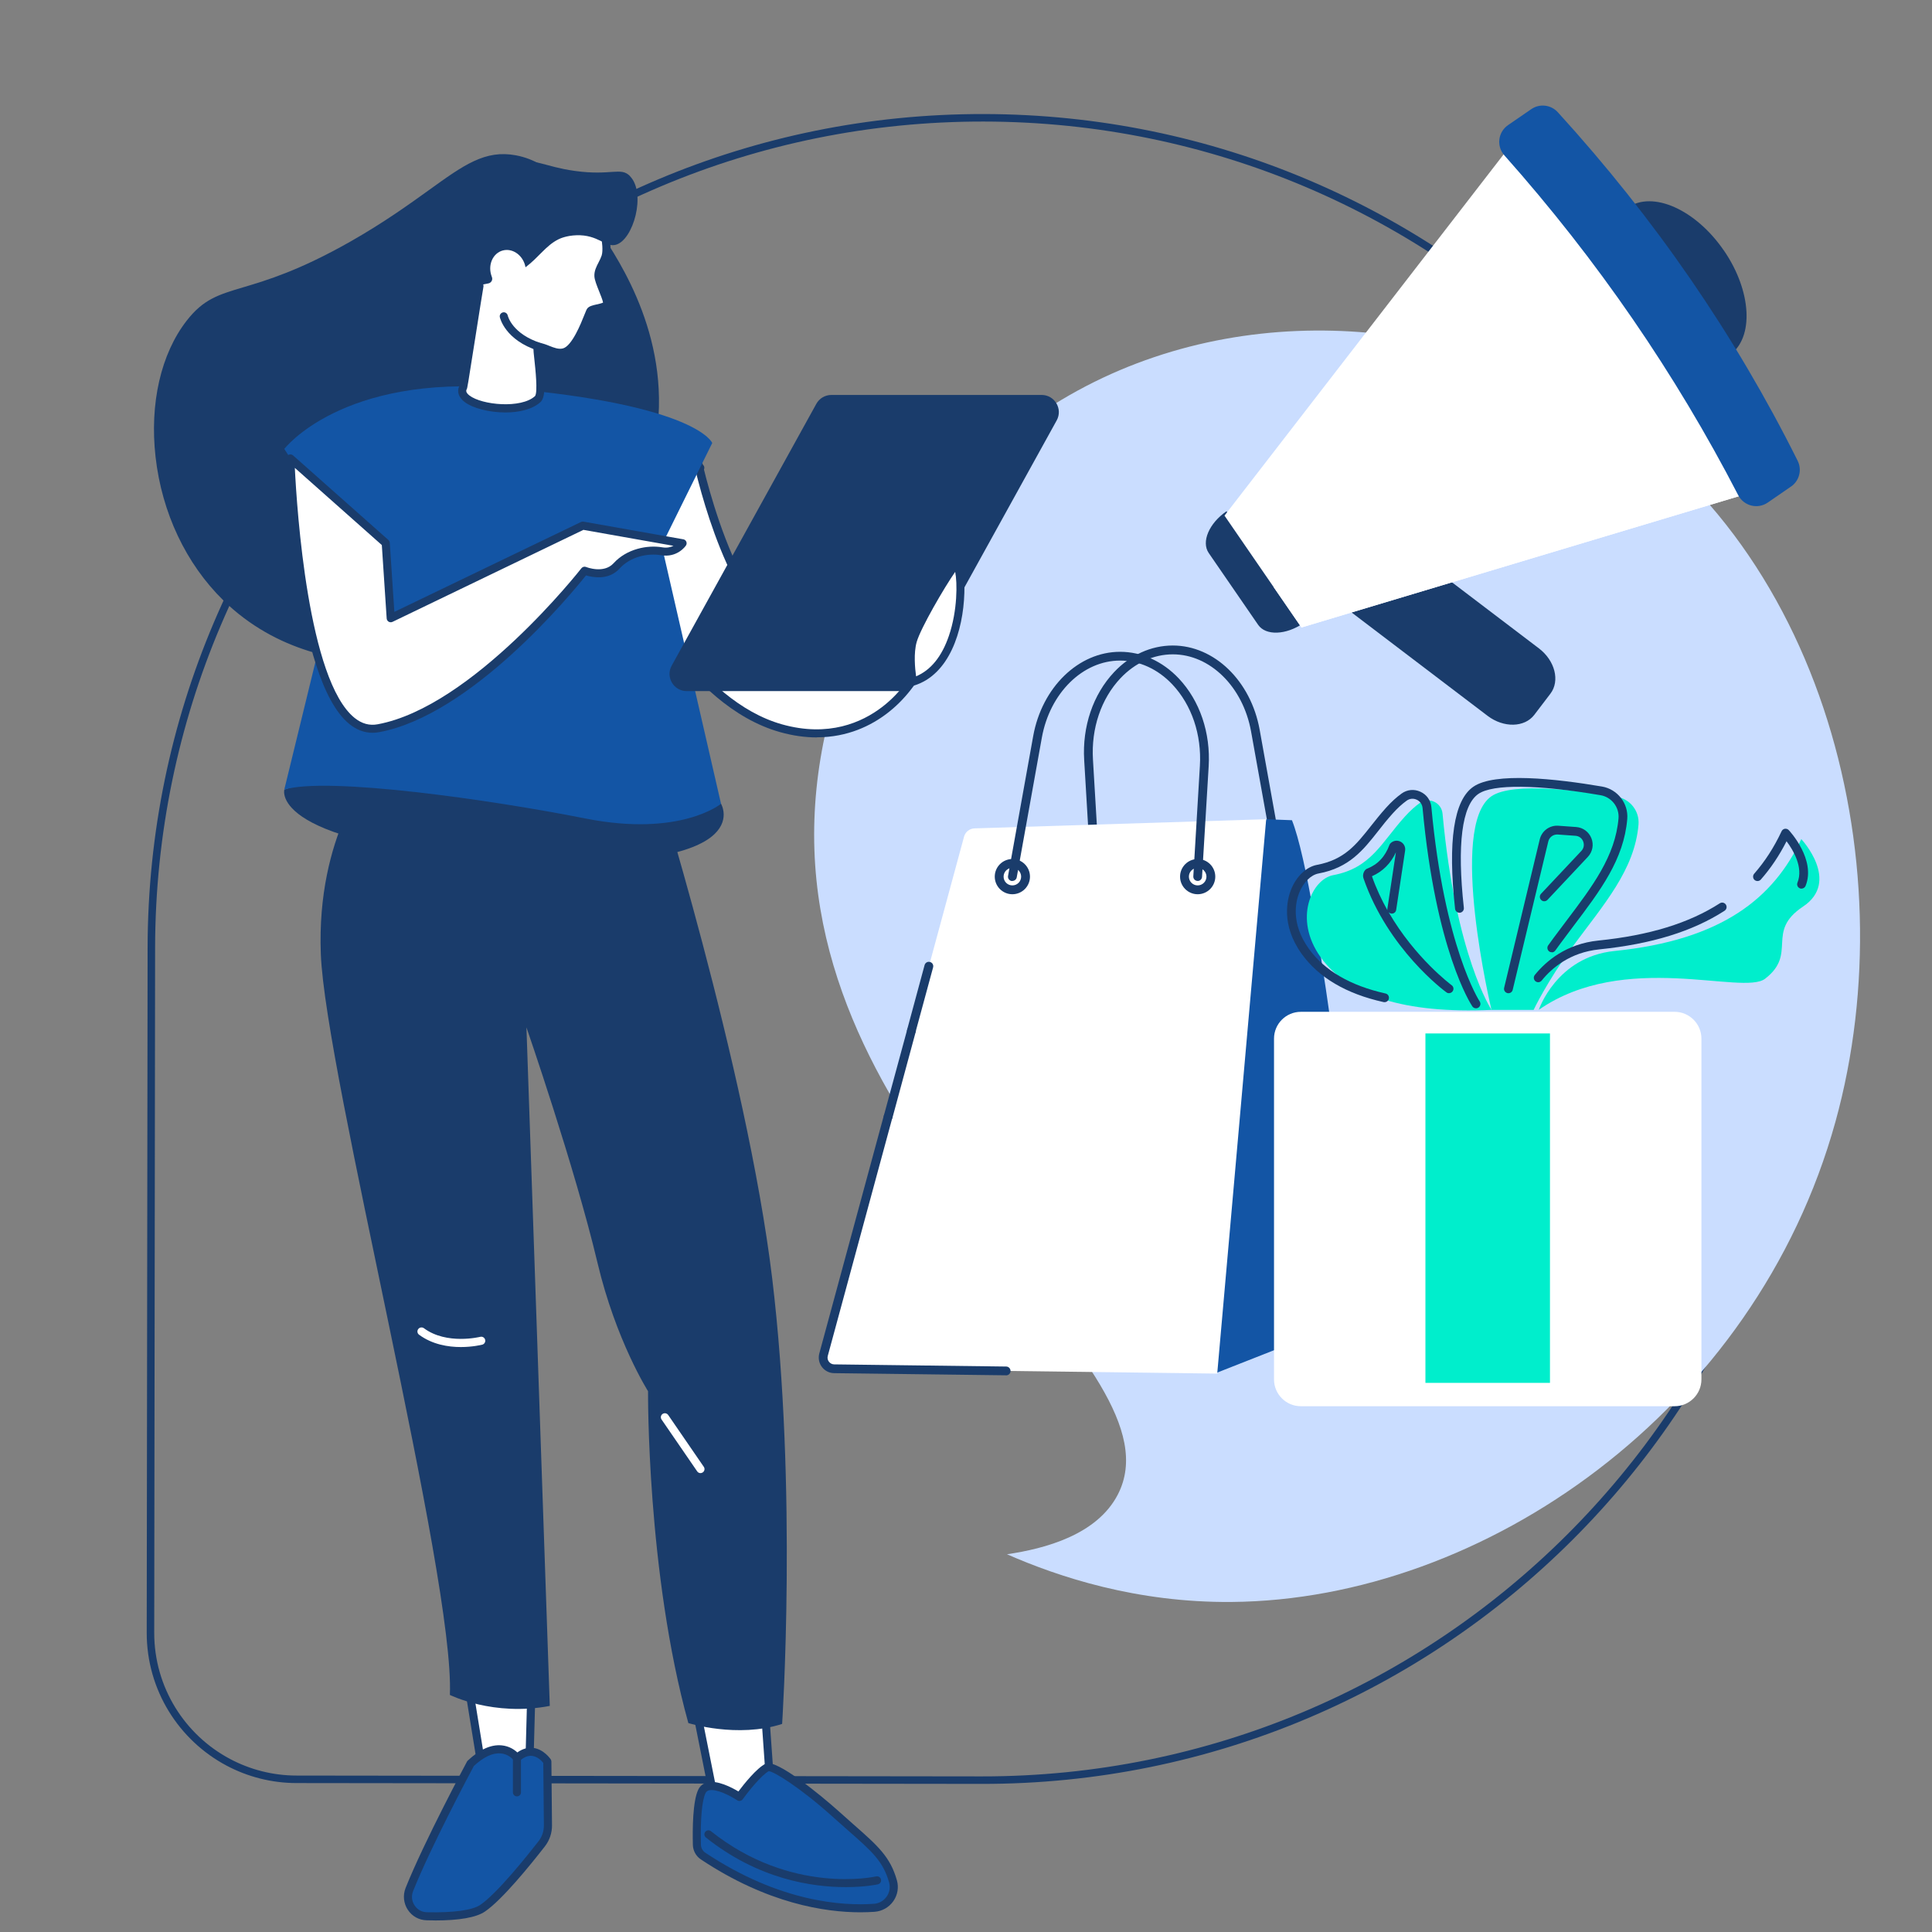 <svg xmlns="http://www.w3.org/2000/svg" id="Ebene_1" data-name="Ebene 1" viewBox="0 0 350 350"><rect x="0" y="0" width="350" height="350" fill="#808080" stroke="none"/><defs><style>      .cls-1 {        fill: #0ec;      }      .cls-1, .cls-2, .cls-3, .cls-4, .cls-5 {        stroke-width: 0px;      }      .cls-6 {        fill: none;        stroke: #1a3c6b;        stroke-miterlimit: 10;        stroke-width: 1.36px;      }      .cls-2 {        fill: #1a3c6b;      }      .cls-3 {        fill: #fff;      }      .cls-4 {        fill: #1355a5;      }      .cls-5 {        fill: #caddff;      }    </style></defs><path class="cls-6" d="M328.58,172.1c-.05,41.58-16.94,79.21-44.24,106.43-27.28,27.21-64.95,44.02-106.53,43.96l-57.18-.07-66.87-.08c-4.47,0-8.69-1.12-12.39-3.08-8.4-4.45-14.12-13.31-14.11-23.48l.16-124.05c.1-83.16,67.61-150.51,150.77-150.39,41.58.05,79.21,16.94,106.42,44.22,27.21,27.3,44.02,64.95,43.97,106.54Z"></path><g><path class="cls-5" d="M182.43,281.57c9.36,4.11,23.48,8.79,40.69,8.64,45.71-.38,94.89-34.62,109.39-87,13.17-47.58-2.79-108.2-48.62-132.41-28.7-15.15-68.87-15.91-98.83,6.49-22.98,17.18-38.55,46.96-37.52,76.74,2.02,58.36,67.04,93.37,54.96,116.73-3.78,7.3-13.19,9.8-20.08,10.81"></path><path class="cls-2" d="M252.71,92.49c-.44,0-.79-.36-.79-.79,0-5.46,1.77-10.61,5.11-14.9.28-.35.78-.41,1.12-.14.35.28.41.78.14,1.13-3.13,4.01-4.78,8.82-4.78,13.92,0,.44-.36.79-.8.79"></path><path class="cls-2" d="M180.52,86.77c-2.6,0-4.72-2.12-4.72-4.72s2.12-4.72,4.72-4.72c1.5,0,2.93.73,3.81,1.94.23.32.17.78-.16,1.02-.33.23-.78.17-1.03-.16-.61-.84-1.59-1.33-2.63-1.33-1.79,0-3.25,1.46-3.25,3.25s1.46,3.26,3.25,3.26c.91,0,1.79-.39,2.4-1.05.27-.3.74-.32,1.04-.05.3.27.31.73.04,1.03-.89.97-2.16,1.53-3.48,1.53"></path><path class="cls-2" d="M152.22,86.77c-2.6,0-4.72-2.12-4.72-4.72s2.12-4.72,4.72-4.72c1.5,0,2.93.73,3.81,1.94.23.32.17.78-.16,1.02-.33.23-.78.17-1.02-.16-.61-.84-1.6-1.33-2.63-1.33-1.79,0-3.26,1.46-3.26,3.25s1.47,3.26,3.26,3.26c.91,0,1.79-.39,2.4-1.06.27-.29.74-.31,1.04-.04.29.27.31.73.04,1.03-.89.97-2.16,1.53-3.48,1.53"></path><path class="cls-2" d="M123.92,86.77c-2.6,0-4.72-2.12-4.72-4.72s2.12-4.72,4.72-4.72c1.5,0,2.93.73,3.81,1.94.23.32.17.78-.16,1.02-.33.23-.78.17-1.02-.16-.61-.84-1.6-1.33-2.63-1.33-1.79,0-3.25,1.46-3.25,3.25s1.46,3.26,3.25,3.26c.91,0,1.79-.39,2.4-1.06.27-.29.74-.31,1.04-.04.3.27.31.73.04,1.03-.89.97-2.16,1.53-3.48,1.53"></path><path class="cls-2" d="M231.97,158.47c-.38,0-.71-.27-.78-.66l-4.55-25.31c-1.46-8.08-7.42-13.96-14.17-13.96-3.48,0-6.85,1.54-9.49,4.33-3.5,3.71-5.32,9.09-4.98,14.74l1.19,20c.03.44-.31.81-.75.84-.44.03-.81-.31-.84-.75l-1.19-20c-.37-6.09,1.61-11.89,5.41-15.93,2.93-3.12,6.72-4.83,10.64-4.83,7.53,0,14.15,6.42,15.74,15.27l4.55,25.31c.08.43-.21.84-.64.93-.05,0-.09.01-.14.01"></path><path class="cls-4" d="M220.47,248.67l25.64-10.09c.84-.33,1.36-1.19,1.26-2.09-1.16-10.78-8.25-75.23-13.32-87.9l-4.67-.18-6.35,31.05-2.56,69.21"></path><path class="cls-3" d="M149.2,245.42c-.16.6-.04,1.24.34,1.74.38.5.96.79,1.58.8l69.39.88,8.87-100.43-52.85,1.66c-.88.03-1.65.64-1.88,1.49l-25.45,93.85"></path><path class="cls-2" d="M160.9,203.07c-.07,0-.14,0-.21-.03-.43-.11-.68-.56-.56-.98l4.22-15.55c.11-.43.56-.68.98-.56.42.12.68.56.56.98l-4.21,15.55c-.1.36-.42.59-.77.59"></path><path class="cls-2" d="M165.11,187.52c-.07,0-.14,0-.21-.03-.43-.12-.68-.56-.56-.98l3.16-11.68c.12-.43.56-.68.98-.56.43.11.68.55.56.98l-3.17,11.68c-.09.36-.42.59-.77.59"></path><path class="cls-2" d="M182.27,249.15h-.01l-31.15-.39c-.88-.01-1.68-.42-2.21-1.12s-.7-1.59-.48-2.43l11.7-43.14c.12-.42.56-.68.98-.56.43.11.68.55.56.98l-11.7,43.14c-.1.37-.03.75.21,1.06.23.3.58.48.96.48l31.15.39c.44,0,.79.37.79.81,0,.44-.36.79-.8.79"></path><path class="cls-3" d="M185.8,158.81c0,1.32-1.08,2.39-2.39,2.39s-2.39-1.07-2.39-2.39,1.07-2.39,2.39-2.39,2.39,1.07,2.39,2.39"></path><path class="cls-2" d="M183.4,157.22c-.88,0-1.59.71-1.59,1.59s.71,1.59,1.59,1.59,1.59-.71,1.59-1.59-.71-1.59-1.59-1.59ZM183.4,162c-1.76,0-3.19-1.43-3.19-3.19s1.43-3.19,3.19-3.19,3.19,1.43,3.19,3.19-1.43,3.19-3.19,3.19"></path><path class="cls-3" d="M219.36,158.81c0,1.32-1.08,2.39-2.39,2.39s-2.39-1.07-2.39-2.39,1.08-2.39,2.39-2.39,2.39,1.07,2.39,2.39"></path><path class="cls-2" d="M216.97,157.22c-.88,0-1.59.71-1.59,1.59s.72,1.59,1.59,1.59,1.59-.71,1.59-1.59-.72-1.59-1.59-1.59ZM216.97,162c-1.76,0-3.19-1.43-3.19-3.19s1.43-3.19,3.19-3.19,3.19,1.43,3.19,3.19-1.43,3.19-3.19,3.19"></path><path class="cls-2" d="M183.4,159.6s-.09,0-.14,0c-.44-.08-.73-.49-.64-.93l4.55-25.31c1.59-8.85,8.21-15.28,15.74-15.28,3.93,0,7.7,1.72,10.64,4.83,3.81,4.04,5.78,9.85,5.41,15.94l-1.2,20c-.03.44-.4.78-.84.74-.44-.03-.77-.4-.74-.84l1.19-20c.34-5.65-1.48-11.03-4.98-14.75-2.63-2.79-6-4.33-9.48-4.33-6.76,0-12.71,5.87-14.17,13.96l-4.55,25.31c-.07.38-.41.65-.79.65"></path><path class="cls-1" d="M278.76,182.95s3.2-9.6,13.72-10.67c19.51-1.98,28.81-9.6,33.84-20.27,0,0,7.17,7.66.31,12.23-6.87,4.57-.92,8.49-6.87,13.07-4.01,3.09-25.45-5.18-41,5.63"></path><path class="cls-1" d="M270.21,182.95h7.62s2.51-5.3,7.05-11.44c5.65-7.66,11.26-13.9,11.95-22.13.2-2.44-1.5-4.62-3.91-5.03-6.38-1.09-18.83-2.76-22.72-.11-7.94,5.43,0,38.71,0,38.71"></path><path class="cls-1" d="M270.21,182.95s-6.48-9.66-8.88-35.55c-.19-2.03-2.49-3.09-4.15-1.91-.78.56-1.68,1.35-2.68,2.45-4.22,4.65-6.1,9.32-12.97,10.6-3.83.71-7.3,7.86-2.28,14.87,5.03,7.01,15.24,10.24,30.95,9.54"></path><path class="cls-3" d="M303.37,183.3h-67.71c-2.68,0-4.86,2.18-4.86,4.86v61.73c0,2.68,2.18,4.86,4.86,4.86h67.71c2.68,0,4.86-2.18,4.86-4.86v-61.73c0-2.68-2.18-4.86-4.86-4.86"></path><path class="cls-1" d="M280.79,250.52h-22.56v-63.3h22.56v63.3"></path><path class="cls-2" d="M326.36,160.99c-.09,0-.2-.02-.29-.06-.41-.16-.61-.63-.44-1.04,1.12-2.77-.83-5.96-1.98-7.49-1.33,2.61-2.86,4.89-4.66,6.94-.29.33-.79.36-1.13.08-.33-.29-.36-.8-.08-1.13,1.95-2.23,3.58-4.74,4.97-7.7.11-.24.34-.41.59-.45.26-.04.53.05.71.24.21.22,4.95,5.37,3.05,10.1-.13.31-.43.5-.74.5"></path><path class="cls-2" d="M278.67,177.94c-.18,0-.36-.06-.51-.18-.34-.28-.39-.78-.12-1.13,2.04-2.52,5.7-5.65,11.52-6.24,9.22-.94,16.41-3.15,22-6.75.37-.24.86-.13,1.1.24.24.38.14.86-.24,1.11-5.8,3.75-13.22,6.03-22.7,7-5.28.54-8.6,3.37-10.44,5.66-.16.19-.39.29-.62.29"></path><path class="cls-2" d="M281.12,172.51c-.16,0-.32-.04-.46-.14-.36-.26-.44-.76-.19-1.11.3-.43.61-.86.94-1.3.78-1.06,1.56-2.09,2.33-3.11,4.77-6.31,8.89-11.75,9.47-18.61.16-2-1.26-3.84-3.25-4.18-11.44-1.95-19.5-2.04-22.13-.24-2.99,2.04-3.9,9.19-2.64,20.64.05.44-.27.84-.71.89-.44.04-.83-.27-.88-.71-1.35-12.26-.23-19.71,3.33-22.13,3.86-2.64,14.8-1.46,23.29-.02,2.8.48,4.81,3.06,4.57,5.88-.61,7.33-4.86,12.94-9.78,19.44-.76,1.01-1.54,2.04-2.32,3.1-.32.43-.63.86-.93,1.28-.16.23-.4.34-.65.34"></path><path class="cls-2" d="M273.26,179.93c-.06,0-.13,0-.18-.02-.43-.11-.7-.54-.59-.96l6.45-26.89c.37-1.54,1.78-2.58,3.37-2.47l3.21.23c1.26.09,2.32.88,2.78,2.04s.21,2.47-.66,3.39l-7.3,7.77c-.31.32-.81.34-1.13.03-.32-.3-.34-.8-.04-1.13l7.31-7.77c.44-.47.56-1.11.33-1.71-.23-.6-.76-.99-1.41-1.03l-3.2-.23c-.81-.05-1.52.47-1.71,1.25l-6.45,26.89c-.09.37-.41.61-.78.61"></path><path class="cls-2" d="M267.38,182.66c-.26,0-.51-.13-.66-.36-.27-.4-6.63-10.12-9.01-35.93-.06-.66-.46-1.23-1.07-1.5-.6-.28-1.28-.21-1.81.18-.82.59-1.68,1.37-2.55,2.34-.97,1.08-1.83,2.15-2.64,3.2-2.68,3.4-5.21,6.62-10.77,7.65-1.4.26-2.74,1.6-3.5,3.48-.6,1.49-1.63,5.46,1.73,10.14,2.85,3.97,7.53,6.7,13.9,8.12.43.09.7.52.6.95-.09.43-.52.7-.95.61-6.77-1.5-11.76-4.45-14.84-8.74-3.81-5.32-2.61-9.93-1.91-11.67.96-2.38,2.76-4.09,4.68-4.45,4.97-.93,7.1-3.65,9.81-7.08.84-1.06,1.71-2.16,2.72-3.28.95-1.05,1.89-1.91,2.8-2.56,1.01-.73,2.28-.85,3.41-.33,1.13.51,1.88,1.56,1.99,2.81,2.34,25.32,8.69,35.09,8.75,35.18.24.37.14.86-.22,1.11-.14.09-.29.14-.44.14"></path><path class="cls-2" d="M248.54,158.74c.78,2.22,1.75,4.28,2.81,6.17-.03-.1-.03-.21-.01-.31l1.54-10.19c-.93,2.01-2.39,3.47-4.34,4.33ZM262.5,179.93c-.16,0-.33-.05-.47-.16-.43-.31-10.57-7.83-15.01-20.62-.19-.54-.06-1.15.34-1.58.08-.09.18-.15.28-.19,1.96-.77,3.28-2.18,4.07-4.31.04-.1.09-.19.17-.28.47-.49,1.19-.63,1.81-.33s.96.95.86,1.63l-1.62,10.74c-.07.44-.48.74-.91.67-.17-.03-.32-.11-.44-.22,4.78,8.28,11.32,13.14,11.4,13.2.36.26.43.76.17,1.11-.16.21-.4.33-.64.33"></path><path class="cls-2" d="M73.27,119.69c-3.05.19-20.01,1.27-32.65-11.11-14.24-13.94-16.08-38.18-6.6-50.35,5.81-7.46,10.44-3.4,29.52-14.23,16.79-9.54,21.25-17.24,29.87-15.62,6.7,1.25,10.66,7.16,14.94,13.54,3.65,5.45,13.48,20.11,10.07,38.54-3.97,21.49-24.05,37.9-45.15,39.23"></path><path class="cls-2" d="M91.2,28.41c-4.31,0-7.86,2.57-13.26,6.45-3.63,2.62-8.14,5.87-14.27,9.35-9.31,5.28-15.17,7.03-19.44,8.29-4.41,1.32-7.07,2.11-10.01,5.88-4.6,5.92-6.63,14.78-5.54,24.33,1.13,10.02,5.44,19.15,12.12,25.69,10.93,10.7,25.03,11.51,32.46,11.04,21.75-1.37,41.07-18.15,44.93-39.03,3.39-18.34-6.36-32.88-10.03-38.36-4.21-6.28-8.18-12.2-14.78-13.44-.75-.14-1.47-.21-2.17-.21ZM70.09,120.03c-7.91,0-19.99-1.83-29.64-11.28-6.76-6.63-11.12-15.85-12.27-25.98-1.09-9.68.97-18.68,5.65-24.69,3.03-3.89,5.75-4.7,10.26-6.04,4.25-1.27,10.08-3,19.34-8.25,6.11-3.47,10.61-6.72,14.23-9.32,6.38-4.6,10.23-7.38,15.81-6.33,6.8,1.27,10.83,7.28,15.09,13.64,3.71,5.53,13.54,20.19,10.11,38.72-3.89,21.09-23.4,38.05-45.37,39.44-.96.06-2.03.1-3.2.1"></path><path class="cls-2" d="M51.51,143.05s-3,10.29,41.81,12.79c44.81,2.5,37.31-10.22,37.31-10.22l-47.04-13.7-32.08,11.13"></path><path class="cls-3" d="M96.31,304.41l-.57,21.14-7.47.81-3.69-22.75,11.73.8"></path><path class="cls-2" d="M85.45,304.41l3.44,21.15,6.14-.66.53-19.8-10.11-.69ZM88.28,327.09c-.36,0-.66-.26-.72-.62l-3.69-22.74c-.03-.22.03-.45.18-.61.15-.17.37-.25.59-.23l11.73.8c.39.03.69.36.68.75l-.57,21.13c-.01.37-.29.67-.65.71l-7.47.81s-.05,0-.08,0"></path><path class="cls-3" d="M138.69,311.35l1.19,16.84-9.87.81-3.53-17.64h12.2"></path><path class="cls-2" d="M127.38,312.09l3.22,16.13,8.5-.69-1.09-15.43h-10.63ZM130.01,329.72c-.34,0-.65-.24-.72-.58l-3.52-17.64c-.04-.22.01-.44.15-.61.14-.17.34-.26.56-.26h12.2c.38,0,.7.29.73.68l1.19,16.84c.03.4-.27.74-.67.78l-9.87.81h-.06"></path><path class="cls-4" d="M127.37,336.25c-.69-.46-1.1-1.23-1.12-2.04-.06-2.47-.07-7.73.92-9.71,1.32-2.62,6.78,1.03,6.78,1.03,0,0,3.19-4.43,5.06-5.35.97-.48,6.63,3.29,12.34,8.42,6.25,5.63,9.08,7.43,10.43,12.28.63,2.28-1.04,4.57-3.4,4.74-5.74.41-17.34-.27-31.01-9.36"></path><path class="cls-2" d="M127.78,335.64c13.5,8.99,24.94,9.65,30.55,9.25.92-.06,1.76-.54,2.3-1.31.52-.73.68-1.65.45-2.51-1.08-3.88-3.09-5.65-7.5-9.52-.82-.73-1.73-1.52-2.72-2.41-6-5.4-10.66-8.21-11.59-8.28-1.41.77-3.88,3.92-4.73,5.1-.23.31-.67.4-1,.18-1.31-.88-3.84-2.14-5.11-1.8-.29.08-.48.23-.61.49-.65,1.29-.96,4.79-.84,9.36.01.58.31,1.13.8,1.45ZM155.86,346.43c-6.35,0-16.84-1.56-28.89-9.58-.88-.58-1.42-1.57-1.45-2.63-.07-2.86-.04-7.98,1-10.06.32-.63.86-1.07,1.55-1.25,1.84-.49,4.5.91,5.7,1.63.96-1.28,3.29-4.22,4.92-5.03,1.94-.96,10.15,5.84,13.15,8.53.99.89,1.88,1.68,2.71,2.41,4.49,3.95,6.74,5.93,7.94,10.22.36,1.28.11,2.65-.66,3.75-.79,1.12-2.03,1.82-3.39,1.92-.76.05-1.62.09-2.58.09"></path><path class="cls-2" d="M153.19,341.87c-6.02,0-15.82-1.41-25.31-8.99-.31-.25-.37-.71-.11-1.03s.71-.37,1.03-.11c14.55,11.61,29.77,8.23,29.92,8.19.4-.09.79.15.88.55s-.15.78-.55.88c-.06.02-2.29.51-5.85.51"></path><path class="cls-4" d="M99.26,330.69l-.11-11.57s-2.32-3.51-5.5-.66c0,0-2.94-4.12-8.4,1.02,0,0-7.69,14.32-11.09,22.84-.91,2.28.72,4.78,3.17,4.83,3.53.08,8.09-.11,10.07-1.45,3.1-2.1,8.42-8.72,10.74-11.7.74-.94,1.13-2.11,1.12-3.32"></path><path class="cls-2" d="M85.84,319.93c-.71,1.33-7.81,14.66-11,22.66-.35.87-.25,1.82.26,2.59.5.77,1.32,1.23,2.24,1.24,4.79.11,8.22-.36,9.65-1.32,3.04-2.06,8.4-8.76,10.57-11.54.64-.81.97-1.83.97-2.86l-.11-11.33c-.27-.35-1.02-1.15-2.01-1.27-.73-.1-1.49.21-2.27.91-.16.14-.36.21-.57.18-.21-.02-.39-.13-.52-.3-.03-.04-.82-1.11-2.33-1.24-1.47-.14-3.11.64-4.89,2.29ZM78.74,347.9c-.46,0-.94,0-1.43-.02-1.41-.03-2.66-.73-3.43-1.9-.77-1.16-.92-2.64-.41-3.94,3.38-8.46,11.05-22.76,11.13-22.91.03-.07.08-.13.14-.18,2.15-2.02,4.22-2.95,6.15-2.76,1.35.13,2.29.78,2.83,1.28.94-.67,1.91-.94,2.89-.82,1.92.25,3.1,1.99,3.16,2.07.07.11.12.25.12.4l.11,11.57c.01,1.36-.44,2.7-1.27,3.77-2.74,3.53-7.81,9.76-10.9,11.85-1.57,1.06-4.62,1.6-9.08,1.6"></path><path class="cls-2" d="M93.65,325.43c-.41,0-.73-.33-.73-.73v-6.24c0-.4.33-.73.73-.73s.73.33.73.73v6.24c0,.41-.33.73-.73.73"></path><path class="cls-2" d="M141.69,312.31s2.81-42.5-1.8-80.72c-4.62-38.23-21.81-92.81-21.81-92.81,0,0-18.49-.84-31.95.97-13.46,1.81-18.78-.05-18.78-.05,0,0-10.05,11.5-9.23,33.12.82,21.62,24.27,112.83,23.38,134.23,0,0,7.89,3.96,18.1,1.99l-4.23-122.92s8.76,25.3,12.87,42.64c3.35,14.13,9.16,23.27,9.16,23.27,0,0-.25,32.85,7.3,60.12,0,0,8.91,2.79,17,.15"></path><path class="cls-3" d="M126.9,266.87c-.23,0-.46-.11-.6-.32l-6.45-9.39c-.23-.33-.15-.78.18-1.01.34-.23.79-.14,1.02.19l6.45,9.39c.23.33.14.79-.19,1.01-.13.09-.27.13-.41.13"></path><path class="cls-3" d="M83.48,244.03c-2.27,0-5.15-.45-7.56-2.23-.33-.24-.4-.7-.15-1.03.24-.32.7-.39,1.03-.15,4.12,3.06,10.14,1.57,10.2,1.56.4-.1.79.14.89.53.1.39-.14.79-.53.89-.13.03-1.73.43-3.87.43"></path><path class="cls-3" d="M114.19,103.84s10.37,23.33,27.28,28.09c16.91,4.76,28.69-9.63,28.62-24.49l-5.75-1.91s-5.9,15.23-19.06,11.26c-13.15-3.96-19.26-34.94-19.26-34.94l-11.83,21.99"></path><path class="cls-2" d="M115,103.86c1.33,2.81,11.35,23.04,26.66,27.36,8.46,2.38,14.51-.37,18.09-3.1,5.83-4.43,9.48-12.12,9.59-20.16l-4.62-1.52c-1.17,2.54-6.06,11.75-15.22,11.75-1.39,0-2.87-.21-4.45-.69-11.62-3.5-17.75-26.58-19.35-33.55l-10.72,19.92ZM147.97,133.59c-2.05,0-4.28-.29-6.69-.97-17.04-4.8-27.32-27.52-27.75-28.49-.09-.21-.08-.45.02-.65l11.83-21.99c.15-.27.45-.42.76-.38s.55.28.61.58,6.17,30.59,18.76,34.38c12.35,3.72,17.93-10.23,18.17-10.83.14-.36.54-.55.91-.43l5.75,1.91c.3.1.5.37.5.69.05,8.68-3.85,17.05-10.17,21.85-2.82,2.15-7.06,4.31-12.68,4.31"></path><path class="cls-4" d="M51.5,81.33s10.4-13.57,39.78-11.03c35.08,3.02,37.75,9.95,37.75,9.95l-9.16,18.55,10.75,46.81s-7.35,6.08-24.55,2.67c-17.2-3.41-46.76-7.61-54.57-5.24l10.9-44.68-10.9-17.04"></path><path class="cls-2" d="M164.33,125.2h-39.93c-2.36,0-3.86-2.54-2.72-4.61l26.21-47.44c.55-.99,1.59-1.6,2.72-1.6h38.1c2.36,0,3.86,2.54,2.72,4.61l-27.1,49.04"></path><path class="cls-3" d="M165.36,123.51s-.85-4.45,0-7.42c.85-2.97,6.12-11.8,7.62-13.64,1.51-1.85,2.78,17.87-7.62,21.06"></path><path class="cls-2" d="M173.04,103.6c-1.92,2.74-6.24,10.15-6.97,12.69-.58,2.02-.31,4.83-.11,6.23,2.66-1.12,4.66-3.58,5.94-7.33,1.58-4.62,1.53-9.67,1.14-11.59ZM165.36,124.24c-.13,0-.26-.04-.38-.11-.18-.11-.3-.29-.34-.49-.03-.19-.87-4.66.02-7.76.86-3,6.15-11.94,7.75-13.9.34-.42.78-.45,1.08-.34,1.19.45,1.27,3.83,1.21,5.81-.21,6.81-2.71,14.79-9.13,16.75-.07.02-.14.03-.22.03"></path><path class="cls-3" d="M70.79,111.98l34.8-16.76,18.08,3.2s-1.27,1.88-3.83,1.44c-2.57-.44-5.99.3-8.14,2.66-2.15,2.37-5.78.86-5.78.86,0,0-19.68,25.28-37.36,28.54-14.37,2.65-15.95-48.87-15.95-48.87l17.28,15.32.9,13.61"></path><path class="cls-2" d="M53.41,84.74c.38,7.65,2.41,38.51,10.82,45.31,1.32,1.06,2.69,1.44,4.19,1.16,17.19-3.17,36.72-28.02,36.91-28.27.21-.26.56-.35.86-.22.03.01,3.18,1.27,4.96-.68,2.39-2.63,6.15-3.34,8.8-2.89.87.15,1.56-.02,2.06-.27l-16.32-2.89-34.59,16.67c-.22.1-.48.09-.69-.03-.21-.13-.34-.34-.36-.58l-.88-13.31-15.77-13.99ZM67.49,132.75c-1.48,0-2.88-.53-4.18-1.57-10.1-8.14-11.39-46.47-11.44-48.11,0-.29.16-.56.42-.68.26-.13.58-.08.8.11l17.28,15.33c.14.13.23.3.24.5l.83,12.52,33.82-16.29c.14-.07.29-.09.44-.06l18.09,3.2c.24.04.45.21.54.43.1.23.07.49-.07.7-.06.09-1.56,2.27-4.56,1.75-2.27-.39-5.46.21-7.47,2.43-1.96,2.16-4.88,1.59-6.07,1.23-2.72,3.41-20.77,25.31-37.48,28.4-.4.07-.8.11-1.19.11"></path><path class="cls-3" d="M109.94,55.2c.39-.61-1.46-3.96-1.52-5.18-.07-1.22.89-2.24,1.28-3.52.4-1.28-.05-3.56-.05-3.56-.54-15.26-17.18-11.64-17.18-11.64-3.82,1.16-6.07,5.45-6.81,8.3-1.42,5.52,1.2,12.2,1.2,12.2-.11.25-2.84,18.13-2.96,18.35-1.72,3.32,9.86,5.49,13.5,2.15,1.23-1.13-.34-9.44,0-9.44,1.37-.04,3.04,1.43,4.76.97,2.53-.67,4.44-7.02,4.8-7.49.17-.22.76-.36,1.37-.49.68-.16,1.39-.33,1.59-.65"></path><path class="cls-2" d="M87.57,52.01c-.09.44-.77,4.76-1.37,8.57-1.52,9.69-1.54,9.72-1.64,9.91-.09.17-.3.56.49,1.16,2.27,1.74,9.36,2.41,11.87.11.53-.64.07-4.97-.11-6.6-.23-2.11-.26-2.43.03-2.78.14-.15.35-.25.55-.26.72-.03,1.44.26,2.13.54.86.34,1.68.66,2.46.46,1.63-.44,3.26-4.5,3.87-6.04.3-.75.41-1.02.54-1.19.33-.43.95-.57,1.74-.75h.05c.28-.07.82-.2,1.07-.32-.06-.42-.45-1.39-.72-2.06-.42-1.05-.82-2.05-.85-2.71-.05-.95.36-1.75.76-2.52.22-.43.42-.83.56-1.25.28-.9.05-2.62-.07-3.2,0-.03-.01-.07-.01-.11-.14-3.99-1.45-6.98-3.88-8.87-4.62-3.59-11.89-2.19-12.39-2.09-3.66,1.13-5.66,5.41-6.28,7.77-1.35,5.22,1.15,11.68,1.17,11.75.06.15.07.31.02.47ZM91.55,74.72c-2.92,0-5.9-.76-7.39-1.9-1.09-.84-1.43-1.89-.94-2.92.14-.66.91-5.58,1.53-9.55.94-6.03,1.24-7.87,1.36-8.49-.45-1.21-2.49-7.24-1.15-12.44.69-2.66,3-7.51,7.3-8.81.02,0,.03-.01.06-.01.34-.08,8.32-1.75,13.62,2.36,2.78,2.16,4.27,5.49,4.44,9.91.09.44.44,2.51.02,3.85-.17.54-.42,1.03-.65,1.49-.34.65-.63,1.21-.6,1.78.02.42.43,1.44.75,2.25.71,1.78,1.06,2.73.66,3.36-.37.58-1.22.78-2.04.97h-.05c-.3.08-.75.18-.93.26-.06.13-.2.49-.33.81-.88,2.2-2.51,6.28-4.85,6.91-1.24.33-2.37-.12-3.37-.52-.3-.11-.58-.23-.85-.31.03.37.08.85.13,1.29.49,4.53.57,6.98-.36,7.83-1.45,1.33-3.88,1.88-6.36,1.88"></path><path class="cls-2" d="M114.12,31.89c-1.67-1.7-3.37,0-10.02-.93-5.53-.78-7.12-2.34-11.31-1.64-1.17.19-3.28.54-5.35,2.06-3.08,2.24-4.22,5.4-4.82,7.75-1.19,4.59.3,9.95.97,11.98.16.5.65.81,1.17.77,1.39-.11,2.63-.3,3.73-.54.52-.11.82-.66.62-1.15-.05-.14-.1-.28-.14-.42-.56-1.94.38-3.9,2.07-4.38s3.52.69,4.07,2.63c.04.13.07.27.09.4,2.45-1.85,3.7-3.94,5.96-5.06.27-.14,1.45-.68,3.26-.74,3.92-.14,5.22,2.18,7.08,1.74,3.24-.78,5.62-9.4,2.62-12.45"></path><path class="cls-2" d="M97.81,63.59c-.07,0-.14-.01-.22-.03-6.07-1.91-7-5.93-7.04-6.1-.09-.4.17-.78.56-.87s.78.17.87.56c.03.15.85,3.38,6.05,5.02.39.12.6.53.48.92-.1.31-.38.51-.7.51"></path><path class="cls-2" d="M229.72,99.45l39.77,30.23c2.91,2.21,6.71,2.13,8.47-.19l2.91-3.82c1.77-2.32.83-6-2.08-8.21l-39.78-30.23-9.29,12.22"></path><path class="cls-2" d="M312.28,45.35c5.08,7.38,5.53,15.89,1.02,19-4.51,3.11-12.3-.36-17.38-7.75-5.08-7.38-5.54-15.89-1.03-19,4.52-3.11,12.3.36,17.38,7.75"></path><path class="cls-2" d="M218.97,100.18l8.95,13.01c1.38,2.01,5.06,1.87,8.21-.3l-13.94-20.27c-3.16,2.17-4.6,5.55-3.22,7.56"></path><path class="cls-3" d="M291.41,42.28c-1.7,12.21-6.35,24.01-13.85,34.28-11.43,15.66-28.27,26.13-46.82,29.81l5.03,7.3,80.65-24.2,5.06-3.48-30.07-43.72"></path><path class="cls-3" d="M278.36,23.32l-5.06,3.48-51.47,66.61,13.94,20.27,80.65-24.2,5.06-3.48-43.11-62.68"></path><path class="cls-4" d="M324.46,88.14l-4.22,2.91c-1.83,1.25-4.33.62-5.35-1.35-11.38-22.02-25.47-42.55-42.36-61.56-1.47-1.65-1.16-4.21.66-5.47l4.22-2.9c1.51-1.04,3.56-.8,4.8.56,17.6,19.31,32.09,40.36,43.46,63.16.81,1.64.29,3.62-1.21,4.66"></path></g></svg>